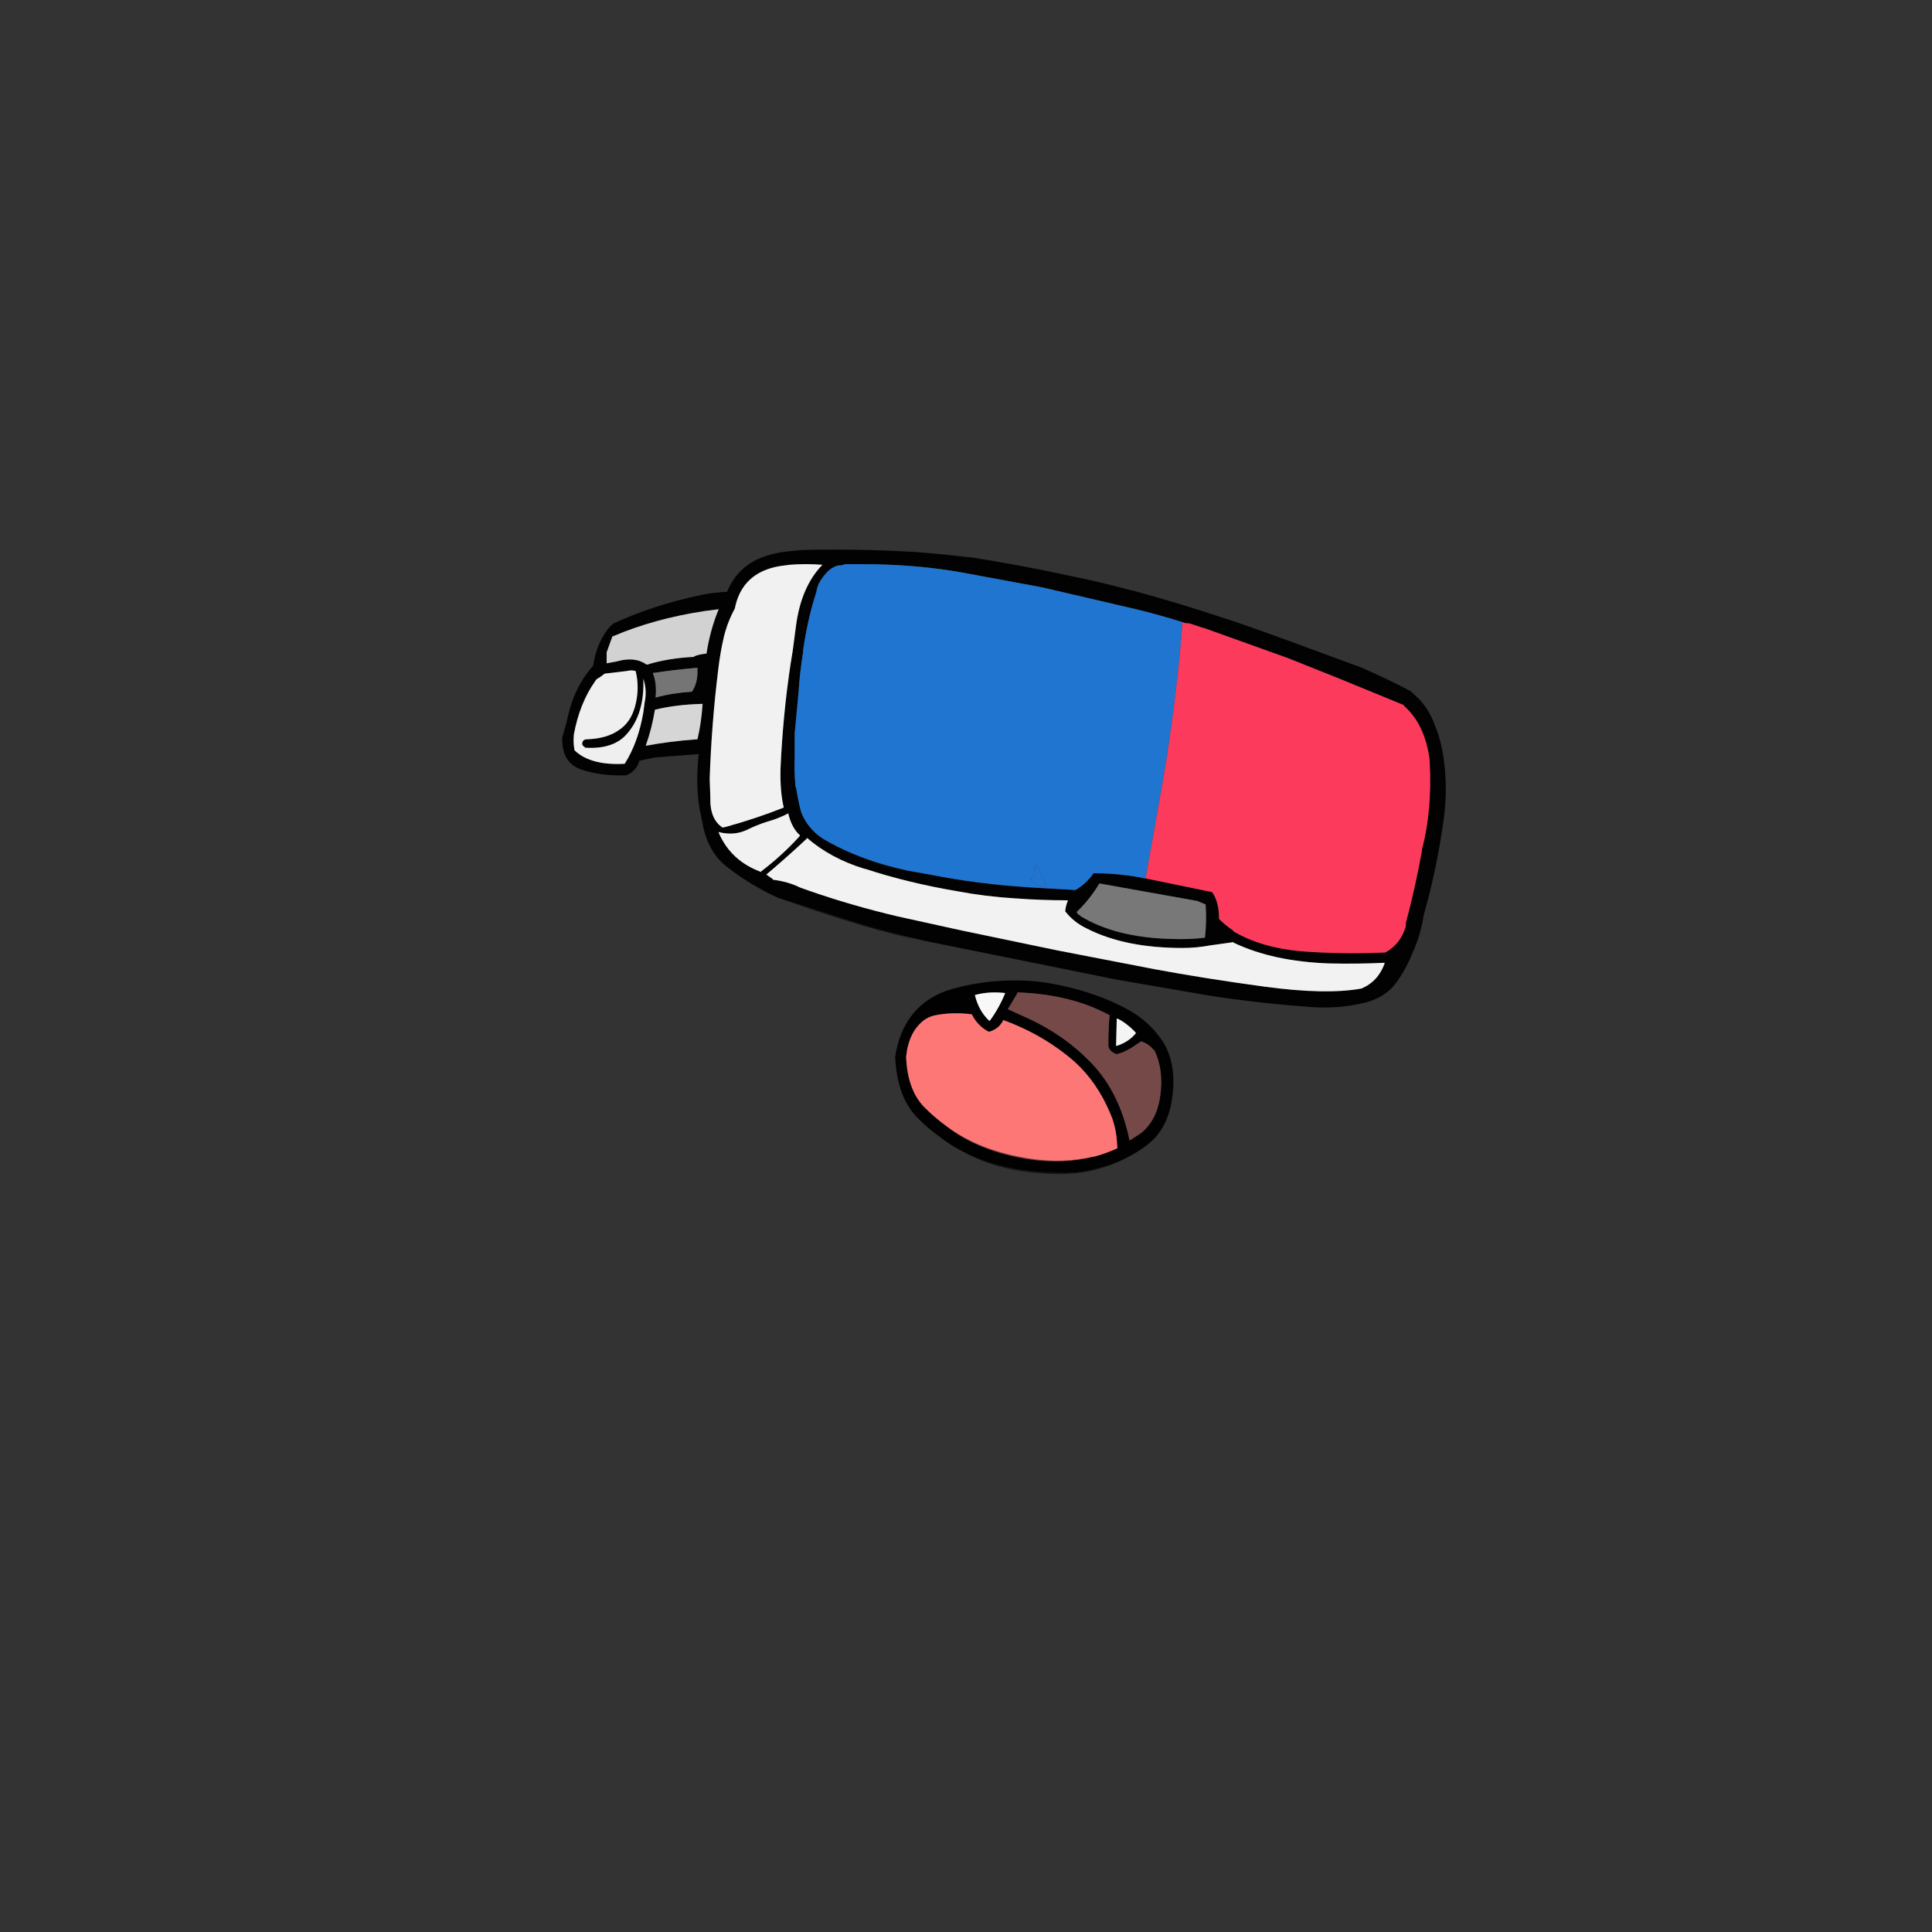 <svg xmlns="http://www.w3.org/2000/svg" xmlns:xlink="http://www.w3.org/1999/xlink" width="3000" height="3000" preserveAspectRatio="none"><rect width="100%" height="100%" fill="#333333" stroke="none"/><defs><g id="a"><path fill-opacity=".6" d="m1724 1809-20 5q-28 9-65 7-85-2-144-33 57 33 143 35 50 1 86-14Z"/><path fill="#020101" d="M1541 1524q-40 4-73 15-66 25-78 102 3 65 37 97 15 15 32 27 16 13 36 23 59 31 144 33 37 2 65-7l20-5 10-4q26-11 47-27 32-24 39-72 8-56-16-91-18-26-45-43-56-33-134-46-39-6-84-2m-106 60q7-5 15-7 28-6 59-2 9 18 26 27h1q15-4 22-18 63 23 111 65 35 32 55 80 10 22 11 54-17 8-36 13h-1q-46 12-101 4-77-12-127-51-19-14-35-30-26-27-28-78 4-39 28-57m79-38v-1q22-6 47-3-10 24-24 43h-1q-16-15-22-39m66-4v-1q83 3 142 35h1q-2 22-2 47v1q2 9 11 12v1q10-1 25-10l15-10q12 4 19 13h1q16 32 9 76-6 35-30 54l-17 11q-15-74-59-120t-106-73l-24-11 15-25m166 46q11 8 18 16-11 14-30 20h-1l1-38v-4q0-2 12 6Z"/><path fill="#F4F4F4" d="M1764 1604q-7-8-18-16-12-8-12-6v4l-1 38h1q19-6 30-20Z"/><path fill="#764949" d="M1580 1541v1l-15 25 24 11q62 27 106 73t59 120l17-11q24-19 30-54 7-44-9-76h-1q-7-9-19-13l-15 10q-15 9-25 10v-1q-9-3-11-12v-1q0-25 2-47h-1q-59-32-142-35Z"/><path fill="#F8F8F8" d="M1514 1545v1q6 24 22 39h1q14-19 24-43-25-3-47 3Z"/><path fill="#853E3E" d="M1599 1799q-78-12-129-50 50 39 127 51 55 8 101-4-48 11-99 3Z"/><path fill="#FE7777" d="M1450 1577q-8 2-15 7-24 18-28 57 2 51 28 78 16 16 35 30 51 38 129 50 51 8 99-3h1q19-5 36-13-1-32-11-54-20-48-55-80-48-42-111-65-7 14-22 18h-1q-17-9-26-27-31-4-59 2Z"/><path fill-opacity=".6" d="m1436 1461-11-3q-40-9-79-20l-135-43q66 24 134 44 44 13 91 22Z"/><path fill="#020202" d="M1759 917h-1l-4-1q-48-13-98-23-74-16-151-28h-4q-40-5-82-8-86-5-173-3l-21 2q-31 3-54 15-29 16-42 48-23 1-41 5-75 16-135 44l-3 2q-23 24-29 64-31 34-41 87l-7 24q-1 40 30 50 29 10 69 9 16-6 21-23h1l24-5h1l65-5h1q-5 44 1 83l6 30q9 41 38 63 36 28 80 48h1l135 43q39 11 79 20l11 3 149 30 148 30 145 25q77 12 162 18 38 2 70-5 39-7 58-33 16-22 26-48 12-26 17-58 20-70 31-149 7-52-2-104-4-22-12-41-9-25-26-42l-12-11q-36-19-75-36l-114-42q-77-28-103-36-69-23-139-42m77 49q4 2 10 2h1l21 7h1l131 47 85 34 95 39v1q33 29 40 85v2q4 75-12 136v2q-11 60-25 112v5q-8 28-32 41-68 3-132-2-62-6-104-31v-1q-12-8-22-18 0-27-11-42h-1l-102-21h-1q-38-8-79-8h-1q-11 16-28 26l-69-4q-82-5-157-20l-34-6q-75-16-131-49-21-13-32-35l-3-7q-5-19-8-39h-1v-4q-2-21-1-44v-35l6-64q2-32 7-62v-3q7-49 21-92v-1q2-11 10-21 8-11 16-15t12-3l7-2h23q86 0 158 13l124 23 146 34q37 9 72 20m-494 383h1q67 22 144 35 42 8 89 11h1q39 3 81 3v1q-3 7-4 16 13 17 34 27 59 30 148 30 22 0 43-4l36-5 1 1q61 29 148 32 45 1 86-1v1q-10 28-36 39-55 10-151-3-95-13-170-27l-150-29-149-31-100-22q-72-17-138-40l-14-5q-18-9-42-12v-1l-10-7q32-27 63-56v-1q37 32 89 48m365 23h1l151 27 12 5h1q2 26-1 52-23 3-51 2-88-2-143-36v-1q-4-1-5-5 20-19 35-44m-481-495q25-2 51 0-33 34-41 95l-5 38q-13 77-18 163l-1 20q-1 35 5 61-43 17-90 30l-5 1q-20-13-19-47l-1-29q3-86 13-167 3-27 9-53 6-24 17-44 11-56 70-66l15-2m-133 72 23-3q-13 31-19 69h-1q-10 1-18 4v1q-41 2-73 12h-1q-18-13-46-5l-16 3v-17l9-25h1q63-27 141-39m-11 88h1q1 23-8 36v1q-31 2-56 9h-1q2-22-4-37v-1q33-5 68-8m-95 5q5 20 2 41-5 35-27 50-19 14-51 15-4 0-6 3-3 6 3 9v1q45 3 66-22 27-31 25-85 6 18 2 37l-2 15q-8 47-29 80-53 3-78-21v-1q-2-10-1-22v-1q9-49 33-83 2-4 7-6l8-6 34-4q8-2 14 0m30 60q33-8 73-9h1q-2 30-8 55h-1q-42 3-79 10v-1q9-25 14-55m165 251v1q-47-17-66-61v-1q23 6 43-3 16-8 32-13 18-5 33-13 5 22 18 34v1q-27 30-60 55Z"/><path fill="#F1F1F1" d="M1182 1354v-1q33-25 60-55v-1q-13-12-18-34-15 8-33 13-16 5-32 13-20 9-43 3v1q19 44 66 61Z"/><path fill="#D6D6D6" d="M1017 1102q-5 30-14 55v1q37-7 79-10h1q6-25 8-55h-1q-40 1-73 9Z"/><path fill="#EFEFEF" d="M989 1083q3-21-2-41-6-2-14 0l-34 4-8 6q-5 2-7 6-24 34-33 83v1q-1 12 1 22v1q25 24 78 21 21-33 29-80l2-15q4-19-2-37 2 54-25 85-21 25-66 22v-1q-6-3-3-9 2-3 6-3 32-1 51-15 22-15 27-50Z"/><path fill="#757575" d="M1083 1037h-1q-35 3-68 8v1q6 15 4 37h1q25-7 56-9v-1q9-13 8-36Z"/><path fill="#D2D2D2" d="m1116 946-23 3q-78 12-141 39h-1l-9 25v17l16-3q28-8 46 5h1q32-10 73-12v-1q8-3 18-4h1q6-38 19-69Z"/><path fill="#F1F1F1" d="M1277 877q-26-2-51 0l-15 2q-59 10-70 66-11 20-17 44-6 26-9 53-10 81-13 167l1 29q-1 34 19 47l5-1q47-13 90-30-6-26-5-61l1-20q5-86 18-163l5-38q8-61 41-95Z"/><path fill="#787878" d="M1708 1372h-1q-15 25-35 44 1 4 5 5v1q55 34 143 36 28 1 51-2 3-26 1-52h-1l-12-5-151-27Z"/><path fill="#F2F2F2" d="M1343 1349h-1q-52-16-89-48v1q-31 29-63 56l10 7v1q24 3 42 12l14 5q66 23 138 40l100 22 149 31 150 29q75 14 170 27 96 13 151 3 26-11 36-39v-1q-41 2-86 1-87-3-148-32l-1-1-36 5q-21 4-43 4-89 0-148-30-21-10-34-27 1-9 4-16v-1q-42 0-81-3h-1q-47-3-89-11-77-13-144-35Z"/><path fill="#2075D1" d="M1836 966q-35-11-72-20l-146-34-124-23q-72-13-158-13h-23l-7 2q-4-1-12 3t-16 15q-8 10-10 21v1q-14 43-21 92v3q-5 30-7 62l-6 64v35q-1 23 1 44v4h1q3 20 8 39l3 7q11 22 32 35 56 33 131 49l34 6q75 15 157 20l69 4q17-10 28-26h1q41 0 79 8h1v-1l27-152q13-76 22-157 5-43 8-88m-229 390q0-3-2-4 4-3 2-7v-1q-1-4 2-4 0 4 2 6v-1l13 29v1q-19 2-22-8 0-2-1-1-1 2-1 0 5-4 7-10Z"/><path fill="#2175D1" d="M1605 1352q2 1 2 4-2 6-7 10 0 2 1 0 1-1 1 1 3 10 22 8v-1l-13-29v1q-2-2-2-6-3 0-2 4v1q2 4-2 7Z"/><path fill="#FC3B5C" d="M1846 968q-6 0-10-2-3 45-8 88-9 81-22 157l-27 152v1l102 21h1q11 15 11 42 10 10 22 18v1q42 25 104 31 64 5 132 2 24-13 32-41v-5q14-52 25-112v-2q16-61 12-136v-2q-7-56-40-85v-1l-95-39-85-34-131-47h-1l-21-7h-1Z"/></g></defs><use xlink:href="#a"/></svg>